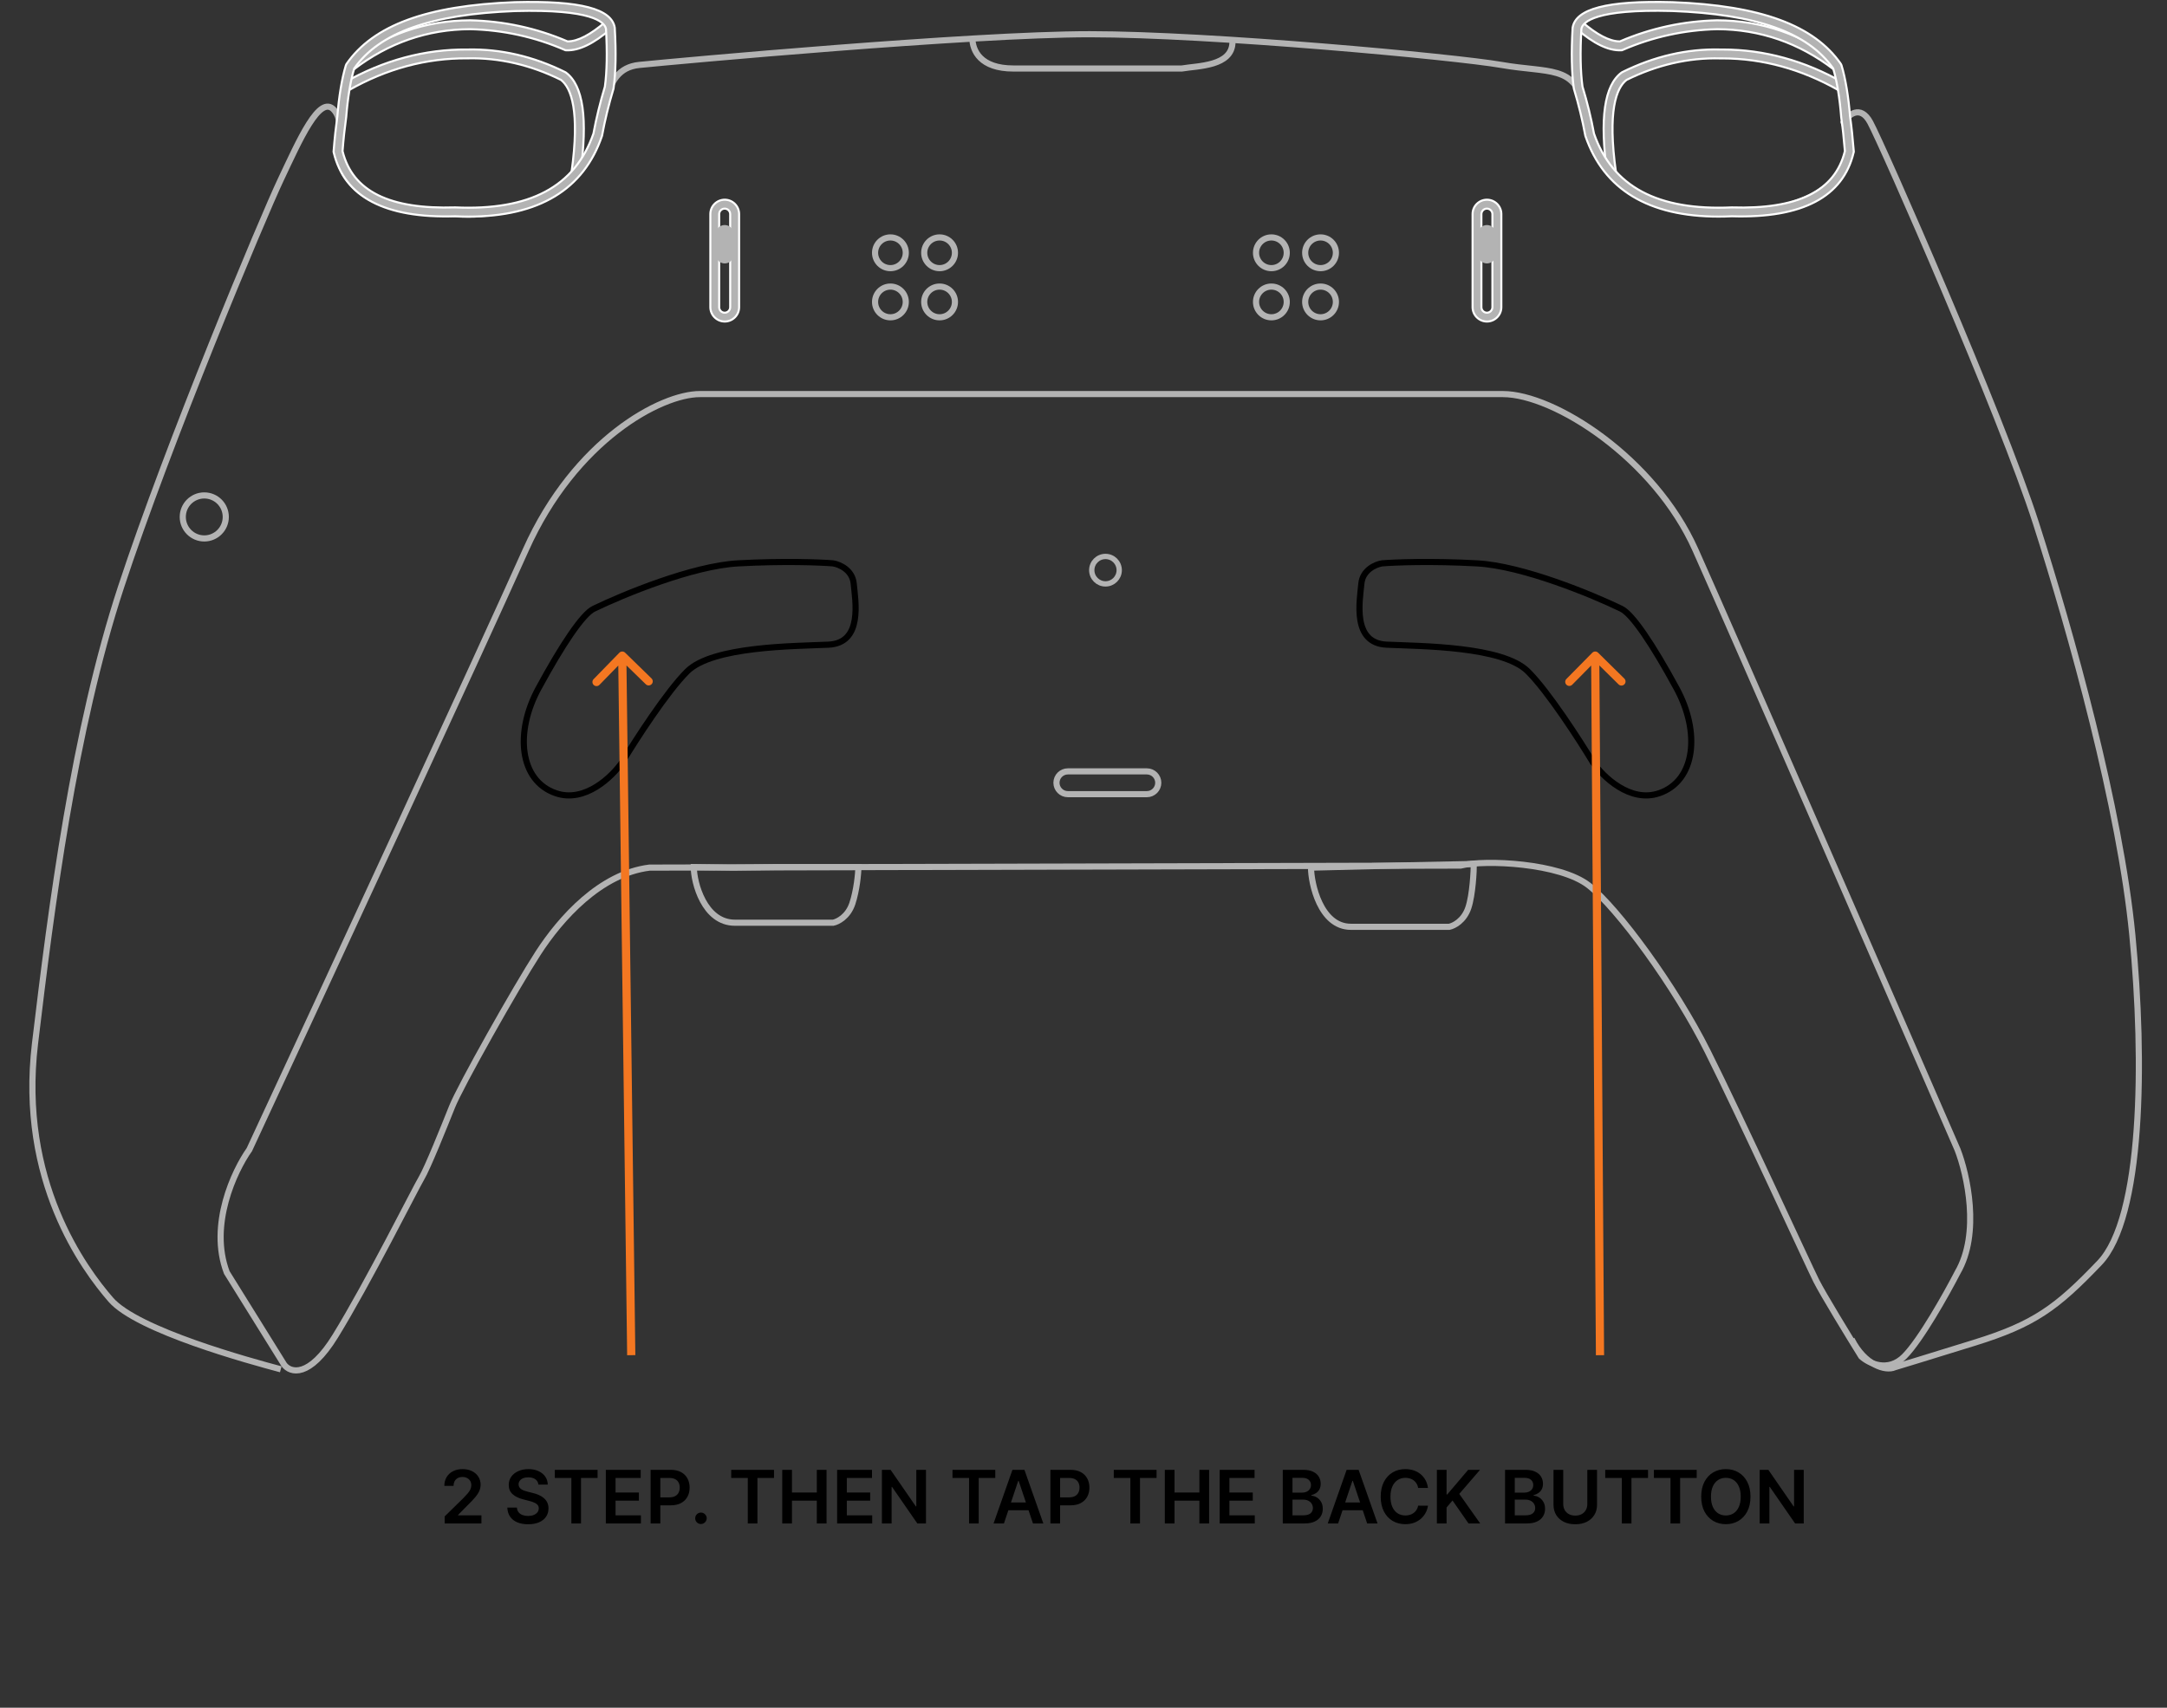 <?xml version="1.0" encoding="UTF-8"?>
<svg width="529" height="417" viewBox="0 0 529 417" fill="none" xmlns="http://www.w3.org/2000/svg">
<rect x="0" y="0" width="529" height="417" fill="#333333" stroke="none"/>
<path d="M179.391 225.309C171.921 225.309 169.366 215.504 169.366 211.725L179.041 211.857L189.541 211.725H209.541C209.541 213.281 209.135 217.439 208.068 220.641C207.001 223.842 204.511 225.087 203.399 225.309H179.391Z" stroke="#B3B3B3" stroke-width="1.5"/>
<path d="M329.773 226.309C322.303 226.309 320.041 215.636 320.041 211.857L340.541 211.357L359.784 210.971C359.784 212.527 359.517 218.44 358.45 221.641C357.383 224.842 354.893 226.087 353.781 226.309H329.773Z" stroke="#B3B3B3" stroke-width="1.5"/>
<path d="M68.541 334.357C61.041 332.357 33.541 324.857 27.041 317.357C20.541 309.857 4.541 288.357 8.541 254.857C12.541 221.357 18.041 178.357 29.541 143.357C41.041 108.357 64.041 53.357 68.541 43.857C73.041 34.357 78.041 22.857 81.541 26.857C85.041 30.857 80.041 37.357 85.041 43.857C89.573 49.748 96.539 51.389 111.541 52.357C127.041 53.357 140.541 44.857 144.541 37.357C148.421 30.081 146.041 16.857 156.041 15.857C166.041 14.857 237.002 8.357 266.041 8.357C295.5 8.357 355.041 13.857 366.541 15.857C378.041 17.857 384.541 15.857 386.541 25.857C388.541 35.857 391.541 47.357 407.541 50.357C423.877 53.42 441.5 52 448.541 42.857C452.981 37.09 450.541 31.19 450.041 29.857C451.207 28.024 454.141 25.457 456.541 29.857C459.541 35.357 488.541 101.357 497.041 127.857C505.541 154.357 517.541 197.357 520.541 228.357C523.541 259.357 523.041 297.357 512.541 308.357C502.041 319.357 496.541 323.357 482.041 327.857C470.441 331.457 464.207 333.357 462.541 333.857C460.374 334.857 455.2 333.4 452 327" stroke="#B3B3B3" stroke-width="1.5"/>
<path d="M237.367 9.226C237.367 12.392 239.367 16.726 247.367 16.726C255.367 16.726 277.834 16.726 288.5 16.726C292.334 16.059 300.867 16.226 300.867 10.226" stroke="#B3B3B3" stroke-width="1.5"/>
<path d="M366.502 52.273V75.001C366.502 76.943 364.921 78.513 362.991 78.513C361.061 78.513 359.479 76.931 359.479 75.001V52.273C359.479 50.331 361.061 48.762 362.991 48.762C364.92 48.762 366.502 50.344 366.502 52.273ZM361.634 75.015C361.634 75.753 362.239 76.358 362.977 76.358C363.716 76.358 364.321 75.753 364.321 75.015V52.286C364.321 51.548 363.716 50.943 362.977 50.943C362.239 50.943 361.634 51.548 361.634 52.286V75.015Z" fill="#B3B3B3" stroke="white" stroke-width="0.5"/>
<path d="M365.065 56.87V62.406C365.065 63.472 364.131 64.326 362.984 64.326C361.837 64.326 360.903 63.459 360.903 62.406V56.87C360.903 55.803 361.837 54.949 362.984 54.949C364.131 54.949 365.065 55.816 365.065 56.87Z" fill="#B3B3B3"/>
<path d="M180.43 52.273V75.001C180.43 76.943 178.849 78.513 176.919 78.513C174.989 78.513 173.407 76.931 173.407 75.001V52.273C173.407 50.331 174.989 48.762 176.919 48.762C178.848 48.762 180.43 50.344 180.43 52.273ZM175.562 75.015C175.562 75.753 176.167 76.358 176.905 76.358C177.644 76.358 178.249 75.753 178.249 75.015V52.286C178.249 51.548 177.644 50.943 176.905 50.943C176.167 50.943 175.562 51.548 175.562 52.286V75.015Z" fill="#B3B3B3" stroke="white" stroke-width="0.5"/>
<path d="M138.488 10.087L138.535 10.107H138.587C141.069 10.107 144.173 8.468 147.805 5.329L149.225 6.965C144.893 10.708 141.282 12.415 138.252 12.275C138.252 12.275 138.252 12.275 138.251 12.275L138.042 12.264L137.857 12.188C130.545 9.015 122.778 7.314 114.757 7.127L114.757 7.127L114.75 7.127C104.357 7.166 94.796 10.482 86.345 16.964L85.012 15.251C93.843 8.463 103.858 4.999 114.776 4.959C123.026 5.145 130.983 6.872 138.488 10.087ZM84.015 20.18C93.651 14.695 103.75 11.989 114.108 12.095V12.095L114.117 12.095C122.193 11.909 130.22 13.764 137.973 17.613L138.154 17.721C140.246 19.28 141.605 22.067 142.194 26.212C142.775 30.31 142.597 35.697 141.655 42.44L139.509 42.137C140.563 34.57 140.537 29.414 139.95 25.909C139.357 22.366 138.187 20.483 136.953 19.517L136.933 19.502L136.91 19.49C129.502 15.833 121.834 14.062 114.122 14.249C104.098 14.17 94.378 16.769 85.099 22.055L84.015 20.18Z" fill="#B3B3B3" stroke="white" stroke-width="0.5"/>
<path d="M178.993 56.87V62.406C178.993 63.472 178.059 64.326 176.912 64.326C175.765 64.326 174.832 63.459 174.832 62.406V56.87C174.832 55.803 175.765 54.949 176.912 54.949C178.059 54.949 178.993 55.816 178.993 56.87Z" fill="#B3B3B3"/>
<path d="M447.654 16.962C439.204 10.468 429.642 7.166 419.21 7.126V7.126L419.203 7.126C411.223 7.314 403.442 9.014 396.13 12.188C396.129 12.188 396.129 12.188 396.128 12.189L395.945 12.264L395.736 12.275C395.736 12.275 395.735 12.275 395.735 12.275C392.679 12.415 389.081 10.708 384.762 6.965L386.182 5.328C389.814 8.467 392.918 10.107 395.401 10.107H395.452L395.499 10.087C402.991 6.872 410.962 5.145 419.172 4.959C430.117 4.986 440.132 8.45 448.964 15.251L447.654 16.962ZM419.936 12.095L419.936 12.095H419.943H419.944H419.945H419.947H419.948H419.949H419.95H419.952H419.953H419.954H419.955H419.957H419.958H419.959H419.96H419.962H419.963H419.964H419.965H419.967H419.968H419.969H419.97H419.972H419.973H419.974H419.975H419.977H419.978H419.979H419.98H419.982H419.983H419.984H419.985H419.986H419.988H419.989H419.99H419.991H419.993H419.994H419.995H419.996H419.998H419.999H420H420.001H420.003H420.004H420.005H420.006H420.008H420.009H420.01H420.011H420.012H420.014H420.015H420.016H420.017H420.019H420.02H420.021H420.022H420.024H420.025H420.026H420.027H420.029H420.03H420.031H420.032H420.033H420.035H420.036H420.037H420.038H420.04H420.041H420.042H420.043H420.045H420.046H420.047H420.048H420.049H420.051H420.052H420.053H420.054H420.056H420.057H420.058H420.059H420.06H420.062H420.063H420.064H420.065H420.067H420.068H420.069H420.07H420.072H420.073H420.074H420.075H420.076H420.078H420.079H420.08H420.081H420.083H420.084H420.085H420.086H420.087H420.089H420.09H420.091H420.092H420.094H420.095H420.096H420.097H420.098H420.1H420.101H420.102H420.103H420.105H420.106H420.107H420.108H420.109H420.111H420.112H420.113H420.114H420.116H420.117H420.118H420.119H420.12H420.122H420.123H420.124H420.125H420.126H420.128H420.129H420.13H420.131H420.133H420.134H420.135H420.136H420.137H420.139H420.14H420.141H420.142H420.144H420.145H420.146H420.147H420.148H420.15H420.151H420.152H420.153H420.154H420.156H420.157H420.158H420.159H420.161H420.162H420.163H420.164H420.165H420.167H420.168H420.169H420.17H420.171H420.173H420.174H420.175H420.176H420.178H420.179H420.18H420.181H420.182H420.184H420.185H420.186H420.187H420.188H420.19H420.191H420.192H420.193H420.195H420.196H420.197H420.198H420.199H420.201H420.202H420.203H420.204H420.205H420.207H420.208H420.209H420.21H420.212H420.213H420.214H420.215H420.216H420.218H420.219H420.22H420.221H420.222H420.224H420.225H420.226H420.227H420.229H420.23H420.231H420.232H420.233H420.235H420.236H420.237H420.238H420.239H420.241H420.242H420.243H420.244H420.245H420.247H420.248H420.249H420.25H420.252H420.253H420.254H420.255H420.256H420.258H420.259H420.26H420.261H420.262H420.264H420.265H420.266H420.267H420.268H420.27H420.271H420.272H420.273H420.275H420.276H420.277H420.278H420.279H420.281H420.282H420.283H420.284H420.285H420.287H420.288H420.289H420.29H420.292H420.293H420.294H420.295H420.296H420.298H420.299H420.3H420.301H420.302H420.304H420.305H420.306H420.307H420.308H420.31H420.311H420.312H420.313H420.315H420.316H420.317H420.318H420.319H420.321H420.322H420.323H420.324H420.325H420.327H420.328H420.329H420.33H420.332H420.333H420.334H420.335H420.336H420.338H420.339H420.34H420.341H420.342H420.344H420.345H420.346H420.347H420.349H420.35H420.351H420.352H420.353H420.355H420.356H420.357H420.358H420.359H420.361H420.362H420.363H420.364H420.366H420.367H420.368H420.369H420.37H420.372H420.373H420.374H420.375H420.377H420.378H420.379H420.38H420.381H420.383H420.384H420.385H420.386H420.387H420.389H420.39H420.391H420.392H420.394H420.395H420.396H420.397H420.398H420.4H420.401H420.402H420.403H420.405H420.406H420.407H420.408H420.409H420.411H420.412H420.413H420.414H420.416H420.417H420.418H420.419H420.42H420.422H420.423H420.424H420.425H420.427H420.428H420.429H420.43H420.431H420.433H420.434H420.435H420.436H420.438H420.439H420.44H420.441H420.442H420.444H420.445H420.446H420.447H420.449H420.45H420.451H420.452H420.453H420.455H420.456H420.457H420.458H420.46H420.461H420.462H420.463H420.465H420.466H420.467H420.468H420.469H420.471H420.472H420.473H420.474H420.476H420.477H420.478H420.479H420.481H420.482H420.483H420.484H420.485H420.487H420.488H420.489H420.49H420.492H420.493H420.494H420.495H420.497H420.498H420.499H420.5H420.501H420.503H420.504H420.505H420.506H420.508H420.509H420.51H420.511H420.513H420.514H420.515H420.516H420.518H420.519H420.52H420.521H420.523H420.524H420.525H420.526H420.527H420.529H420.53H420.531H420.532H420.534H420.535H420.536H420.537H420.539H420.54H420.541H420.542H420.544H420.545H420.546H420.547H420.549H420.55H420.551H420.552H420.554H420.555H420.556H420.557H420.559H420.56H420.561H420.562H420.564H420.565H420.566H420.567H420.569H420.57C430.649 12.095 440.549 14.814 449.985 20.193L448.902 22.068C439.808 16.888 430.25 14.262 420.517 14.262H420.515H420.514H420.513H420.512H420.511H420.509H420.508H420.507H420.506H420.505H420.504H420.502H420.501H420.5H420.499H420.498H420.497H420.495H420.494H420.493H420.492H420.491H420.49H420.488H420.487H420.486H420.485H420.484H420.483H420.481H420.48H420.479H420.478H420.477H420.475H420.474H420.473H420.472H420.471H420.47H420.468H420.467H420.466H420.465H420.464H420.463H420.461H420.46H420.459H420.458H420.457H420.456H420.454H420.453H420.452H420.451H420.45H420.449H420.447H420.446H420.445H420.444H420.443H420.441H420.44H420.439H420.438H420.437H420.436H420.434H420.433H420.432H420.431H420.43H420.429H420.427H420.426H420.425H420.424H420.423H420.422H420.42H420.419H420.418H420.417H420.416H420.415H420.413H420.412H420.411H420.41H420.409H420.407H420.406H420.405H420.404H420.403H420.402H420.4H420.399H420.398H420.397H420.396H420.395H420.393H420.392H420.391H420.39H420.389H420.388H420.386H420.385H420.384H420.383H420.382H420.381H420.379H420.378H420.377H420.376H420.375H420.373H420.372H420.371H420.37H420.369H420.368H420.366H420.365H420.364H420.363H420.362H420.361H420.359H420.358H420.357H420.356H420.355H420.354H420.352H420.351H420.35H420.349H420.348H420.347H420.345H420.344H420.343H420.342H420.341H420.339H420.338H420.337H420.336H420.335H420.334H420.332H420.331H420.33H420.329H420.328H420.327H420.325H420.324H420.323H420.322H420.321H420.32H420.318H420.317H420.316H420.315H420.314H420.313H420.311H420.31H420.309H420.308H420.307H420.306H420.304H420.303H420.302H420.301H420.3H420.298H420.297H420.296H420.295H420.294H420.293H420.291H420.29H420.289H420.288H420.287H420.286H420.284H420.283H420.282H420.281H420.28H420.279H420.277H420.276H420.275H420.274H420.273H420.272H420.27H420.269H420.268H420.267H420.266H420.264H420.263H420.262H420.261H420.26H420.259H420.257H420.256H420.255H420.254H420.253H420.252H420.25H420.249H420.248H420.247H420.246H420.245H420.243H420.242H420.241H420.24H420.239H420.238H420.236H420.235H420.234H420.233H420.232H420.23H420.229H420.228H420.227H420.226H420.225H420.223H420.222H420.221H420.22H420.219H420.218H420.216H420.215H420.214H420.213H420.212H420.211H420.209H420.208H420.207H420.206H420.205H420.204H420.202H420.201H420.2H420.199H420.198H420.196H420.195H420.194H420.193H420.192H420.191H420.189H420.188H420.187H420.186H420.185H420.184H420.182H420.181H420.18H420.179H420.178H420.177H420.175H420.174H420.173H420.172H420.171H420.17H420.168H420.167H420.166H420.165H420.164H420.162H420.161H420.16H420.159H420.158H420.157H420.155H420.154H420.153H420.152H420.151H420.15H420.148H420.147H420.146H420.145H420.144H420.143H420.141H420.14H420.139H420.138H420.137H420.136H420.134H420.133H420.132H420.131H420.13H420.128H420.127H420.126H420.125H420.124H420.123H420.121H420.12H420.119H420.118H420.117H420.116H420.114H420.113H420.112H420.111H420.11H420.109H420.107H420.106H420.105H420.104H420.103H420.102H420.1H420.099H420.098H420.097H420.096H420.094H420.093H420.092H420.091H420.09H420.089H420.087H420.086H420.085H420.084H420.083H420.082H420.08H420.079H420.078H420.077H420.076H420.075H420.073H420.072H420.071H420.07H420.069H420.068H420.066H420.065H420.064H420.063H420.062H420.06H420.059H420.058H420.057H420.056H420.055H420.053H420.052H420.051H420.05H420.049H420.048H420.046H420.045H420.044H420.043H420.042H420.041H420.039H420.038H420.037H420.036H420.035H420.034H420.032H420.031H420.03H420.029H420.028H420.026H420.025H420.024H420.023H420.022H420.021H420.019H420.018H420.017H420.016H420.015H420.014H420.012H420.011H420.01H420.009H420.008H420.007H420.005H420.004H420.003H420.002H420.001H420H419.998H419.997H419.996H419.995H419.994H419.992H419.991H419.99H419.989H419.988H419.987H419.985H419.984H419.983H419.982H419.981H419.98H419.978H419.977H419.976H419.975H419.974H419.973H419.971H419.97H419.969H419.968H419.967H419.966H419.964H419.963H419.962H419.961H419.96H419.958H419.957H419.956H419.955H419.954H419.953H419.951H419.95H419.949H419.948H419.947H419.946H419.944H419.943H419.942H419.941H419.94H419.939H419.937H419.936H419.935H419.934H419.933H419.932H419.93H419.929H419.928H419.927H419.926H419.924H419.923H419.922H419.921H419.92H419.92C412.167 14.062 404.499 15.846 397.091 19.503L397.067 19.515L397.047 19.531C395.813 20.497 394.64 22.379 394.045 25.922C393.457 29.427 393.431 34.582 394.491 42.149L392.346 42.441C391.404 35.698 391.225 30.31 391.807 26.212C392.395 22.067 393.755 19.28 395.847 17.721L396.028 17.613C403.794 13.764 411.834 11.882 419.936 12.095Z" fill="#B3B3B3" stroke="white" stroke-width="0.5"/>
<path d="M111.135 52.81L111.125 52.809L111.115 52.81C102.555 53.083 95.784 51.897 90.837 49.294C85.901 46.696 82.766 42.681 81.476 37.249L81.476 37.249L81.474 37.243L81.431 37.082L81.442 36.913C81.442 36.913 81.442 36.912 81.442 36.911C81.681 33.836 82.001 30.96 82.361 28.338L82.362 28.331L82.362 28.323C82.721 23.634 83.477 19.099 84.428 15.962L84.585 15.624C91.119 6.176 104.145 1.343 125.71 0.53C133.7 0.324 139.619 0.728 143.636 1.774C147.657 2.822 149.678 4.485 150.063 6.728L150.075 6.861C150.421 12.822 150.314 17.762 149.784 21.54L149.748 21.721C148.588 25.55 147.667 29.367 146.986 33.064L146.937 33.246C144.7 39.774 140.852 44.677 135.43 47.952C130.001 51.231 122.977 52.89 114.378 52.89C113.328 52.89 112.239 52.863 111.135 52.81ZM144.865 32.627L144.871 32.61L144.875 32.591C145.567 28.866 146.498 25.033 147.656 21.187L147.662 21.168L147.664 21.149C148.161 17.525 148.254 12.786 147.933 7.069L147.932 7.05L147.928 7.031C147.746 6.169 146.852 4.968 143.733 4.045C140.608 3.121 135.181 2.451 125.789 2.698L125.786 2.698C105.247 3.472 92.692 7.902 86.484 16.702L86.46 16.736L86.448 16.776C85.561 19.771 84.866 24.042 84.518 28.557C84.158 31.148 83.851 33.911 83.624 36.861L83.621 36.901L83.631 36.941C84.843 41.815 87.709 45.379 92.292 47.652C96.861 49.918 103.124 50.895 111.135 50.642C120.206 51.049 127.512 49.793 133.117 46.806C138.732 43.815 142.619 39.097 144.865 32.627Z" fill="#B3B3B3" stroke="white" stroke-width="0.5"/>
<path d="M451.625 28.404L451.626 28.412L451.627 28.42C451.986 30.947 452.292 33.835 452.532 36.898C452.532 36.899 452.532 36.9 452.532 36.9L452.543 37.069L452.5 37.23L452.5 37.23L452.498 37.236C451.208 42.668 448.077 46.683 443.13 49.282C438.173 51.887 431.379 53.076 422.765 52.81L422.755 52.81L422.745 52.81C421.655 52.864 420.579 52.89 419.529 52.89C410.97 52.89 403.966 51.232 398.546 47.953C393.132 44.678 389.281 39.774 387.037 33.247L386.988 33.065C386.307 29.367 385.386 25.551 384.226 21.721L384.19 21.54C383.66 17.763 383.553 12.823 383.899 6.862L383.911 6.729C384.296 4.485 386.317 2.819 390.337 1.77C394.351 0.722 400.268 0.317 408.251 0.531C429.829 1.343 442.841 6.176 449.389 15.624L449.546 15.963C450.497 19.1 451.253 23.634 451.625 28.404ZM389.112 32.591L389.116 32.61L389.122 32.628C391.368 39.097 395.252 43.815 400.853 46.807C406.445 49.794 413.727 51.049 422.759 50.643C430.783 50.896 437.073 49.915 441.663 47.647C446.268 45.373 449.151 41.809 450.357 36.941L450.366 36.901L450.363 36.861C450.123 33.913 449.829 31.149 449.469 28.637C449.121 24.041 448.412 19.758 447.526 16.762L447.514 16.723L447.491 16.689C441.282 7.876 428.74 3.459 408.175 2.685L408.172 2.685C398.786 2.431 393.363 3.101 390.239 4.028C387.121 4.952 386.228 6.156 386.046 7.018L386.042 7.037L386.041 7.056C385.72 12.773 385.813 17.512 386.31 21.136L386.312 21.155L386.318 21.174C387.489 25.034 388.434 28.88 389.112 32.591Z" fill="#B3B3B3" stroke="white" stroke-width="0.5"/>
<path d="M366.867 96.226L170.867 96.226C161.367 96.225 140.367 107.426 128.367 134.226C116.367 161.026 78.367 243.059 60.867 280.726C57.2 285.892 50.967 299.126 55.367 310.726L69.367 333.226C70.867 335.226 75.467 336.626 81.867 326.226C89.867 313.226 101.367 290.226 102.867 287.726C104.367 285.226 108.367 275.226 110.367 270.226C112.367 265.226 125.867 241.226 131.367 232.726C136.867 224.226 146.541 213.357 158.541 211.857L356.541 211.357C362.541 209.857 380.867 210.726 387.867 216.226C394.867 221.726 408.867 240.726 416.867 256.726C424.867 272.726 441.367 308.726 443.367 312.726C444.967 315.926 451.367 326.392 454.367 331.226C456.2 332.892 460.867 335.226 464.867 331.226C468.867 327.226 475.2 315.892 477.867 310.726C483.467 301.126 480.2 286.726 477.867 280.726C460.7 241.226 423.867 156.626 413.867 134.226C403.867 111.826 379.367 96.226 366.867 96.226Z" stroke="#B3B3B3" stroke-width="1.5"/>
<path fill-rule="evenodd" clip-rule="evenodd" d="M260.68 188.357H279.971C281.501 188.357 282.752 189.609 282.752 191.139C282.752 192.668 281.501 193.92 279.971 193.92H260.68C259.15 193.92 257.899 192.668 257.899 191.139C257.899 189.609 259.15 188.357 260.68 188.357Z" stroke="#B3B3B3" stroke-width="1.5" stroke-miterlimit="22.926"/>
<path d="M314.117 61.726C314.117 63.797 312.438 65.476 310.367 65.476C308.296 65.476 306.617 63.797 306.617 61.726C306.617 59.654 308.296 57.976 310.367 57.976C312.438 57.976 314.117 59.654 314.117 61.726ZM326.117 61.726C326.117 63.797 324.438 65.476 322.367 65.476C320.296 65.476 318.617 63.797 318.617 61.726C318.617 59.654 320.296 57.976 322.367 57.976C324.438 57.976 326.117 59.654 326.117 61.726ZM314.117 73.726C314.117 75.797 312.438 77.476 310.367 77.476C308.296 77.476 306.617 75.797 306.617 73.726C306.617 71.654 308.296 69.976 310.367 69.976C312.438 69.976 314.117 71.654 314.117 73.726ZM326.117 73.726C326.117 75.797 324.438 77.476 322.367 77.476C320.296 77.476 318.617 75.797 318.617 73.726C318.617 71.654 320.296 69.976 322.367 69.976C324.438 69.976 326.117 71.654 326.117 73.726Z" stroke="#B3B3B3" stroke-width="1.5"/>
<path d="M221.117 61.726C221.117 63.797 219.438 65.476 217.367 65.476C215.296 65.476 213.617 63.797 213.617 61.726C213.617 59.654 215.296 57.976 217.367 57.976C219.438 57.976 221.117 59.654 221.117 61.726ZM233.117 61.726C233.117 63.797 231.438 65.476 229.367 65.476C227.296 65.476 225.617 63.797 225.617 61.726C225.617 59.654 227.296 57.976 229.367 57.976C231.438 57.976 233.117 59.654 233.117 61.726ZM221.117 73.726C221.117 75.797 219.438 77.476 217.367 77.476C215.296 77.476 213.617 75.797 213.617 73.726C213.617 71.654 215.296 69.976 217.367 69.976C219.438 69.976 221.117 71.654 221.117 73.726ZM233.117 73.726C233.117 75.797 231.438 77.476 229.367 77.476C227.296 77.476 225.617 75.797 225.617 73.726C225.617 71.654 227.296 69.976 229.367 69.976C231.438 69.976 233.117 71.654 233.117 73.726Z" stroke="#B3B3B3" stroke-width="1.5"/>
<path d="M180.172 137.563C169.033 138.174 152.067 145.199 144.976 148.636C142.268 149.9 137.24 157.418 131.439 168.109C125.637 178.799 126.798 190.636 135.693 193.69C142.81 196.134 149.488 189.618 151.938 186.054C155.161 180.709 162.845 168.796 167.795 163.908C173.984 157.799 193.709 157.799 202.218 157.418C210.727 157.036 208.793 146.727 208.406 142.527C208.097 139.167 204.925 137.817 203.378 137.563C200.284 137.308 191.311 136.952 180.172 137.563Z" stroke="black" stroke-width="1.5"/>
<path d="M360.562 137.563C371.701 138.174 388.667 145.199 395.758 148.636C398.465 149.9 403.493 157.418 409.295 168.109C415.097 178.799 413.936 190.636 405.04 193.69C397.924 196.134 391.246 189.618 388.796 186.054C385.573 180.709 377.889 168.796 372.938 163.908C366.75 157.799 347.025 157.799 338.516 157.418C330.007 157.036 331.941 146.727 332.327 142.527C332.637 139.167 335.808 137.817 337.355 137.563C340.45 137.308 349.423 136.952 360.562 137.563Z" stroke="black" stroke-width="1.5"/>
<circle cx="49.867" cy="126.226" r="5.25" stroke="#B3B3B3" stroke-width="1.5"/>
<circle cx="269.867" cy="139.226" r="3.35" stroke="#B3B3B3" stroke-width="1.3"/>
<path d="M152.601 159.373C152.206 158.988 151.573 158.996 151.187 159.391L144.905 165.837C144.52 166.232 144.528 166.865 144.924 167.251C145.319 167.636 145.952 167.628 146.338 167.232L151.921 161.503L157.651 167.087C158.046 167.473 158.679 167.465 159.065 167.069C159.45 166.674 159.442 166.04 159.046 165.655L152.601 159.373ZM155.097 330.899L152.903 160.077L150.903 160.102L153.097 330.924L155.097 330.899Z" fill="#F47721"/>
<path d="M390.117 159.373C389.724 158.985 389.091 158.989 388.703 159.382L382.383 165.79C381.995 166.183 381.999 166.816 382.392 167.204C382.786 167.592 383.419 167.587 383.807 167.194L389.425 161.499L395.12 167.117C395.513 167.504 396.146 167.5 396.534 167.107C396.922 166.714 396.918 166.081 396.525 165.693L390.117 159.373ZM391.586 330.91L390.415 160.078L388.415 160.091L389.586 330.924L391.586 330.91Z" fill="#F47721"/>
<path d="M108.548 372V370.287L113.093 365.832C113.528 365.393 113.89 365.003 114.18 364.662C114.469 364.321 114.687 363.991 114.831 363.671C114.976 363.352 115.049 363.011 115.049 362.648C115.049 362.235 114.955 361.881 114.768 361.587C114.58 361.289 114.322 361.059 113.994 360.897C113.666 360.735 113.293 360.654 112.876 360.654C112.445 360.654 112.068 360.744 111.744 360.923C111.42 361.097 111.169 361.347 110.99 361.67C110.815 361.994 110.728 362.38 110.728 362.827H108.471C108.471 361.996 108.661 361.274 109.04 360.661C109.42 360.047 109.942 359.572 110.606 359.235C111.275 358.898 112.042 358.73 112.907 358.73C113.785 358.73 114.557 358.894 115.221 359.222C115.886 359.55 116.402 360 116.768 360.571C117.139 361.142 117.324 361.794 117.324 362.527C117.324 363.017 117.231 363.499 117.043 363.972C116.856 364.445 116.525 364.969 116.052 365.544C115.584 366.119 114.925 366.816 114.077 367.634L111.821 369.929V370.018H117.523V372H108.548ZM131.435 362.508C131.375 361.95 131.124 361.515 130.681 361.204C130.242 360.893 129.671 360.737 128.968 360.737C128.473 360.737 128.049 360.812 127.695 360.961C127.342 361.11 127.071 361.312 126.884 361.568C126.696 361.824 126.6 362.116 126.596 362.444C126.596 362.717 126.658 362.953 126.781 363.153C126.909 363.354 127.082 363.524 127.299 363.665C127.517 363.801 127.757 363.916 128.021 364.01C128.286 364.104 128.552 364.183 128.82 364.246L130.048 364.553C130.542 364.668 131.017 364.824 131.473 365.02C131.933 365.216 132.345 365.463 132.707 365.761C133.073 366.06 133.363 366.42 133.576 366.842C133.789 367.263 133.896 367.758 133.896 368.325C133.896 369.092 133.7 369.767 133.308 370.351C132.916 370.93 132.349 371.384 131.607 371.712C130.87 372.036 129.977 372.198 128.929 372.198C127.911 372.198 127.026 372.04 126.276 371.725C125.531 371.41 124.947 370.95 124.525 370.344C124.107 369.739 123.882 369.002 123.847 368.133H126.181C126.215 368.589 126.355 368.968 126.602 369.271C126.85 369.573 127.171 369.799 127.568 369.948C127.968 370.097 128.416 370.172 128.91 370.172C129.426 370.172 129.877 370.095 130.265 369.942C130.657 369.784 130.964 369.567 131.186 369.29C131.407 369.009 131.52 368.68 131.524 368.305C131.52 367.964 131.42 367.683 131.224 367.462C131.028 367.236 130.753 367.048 130.399 366.899C130.05 366.746 129.641 366.609 129.172 366.49L127.683 366.107C126.605 365.83 125.752 365.41 125.126 364.847C124.504 364.281 124.193 363.528 124.193 362.591C124.193 361.82 124.401 361.144 124.819 360.565C125.241 359.985 125.814 359.536 126.539 359.216C127.263 358.892 128.083 358.73 128.999 358.73C129.928 358.73 130.742 358.892 131.441 359.216C132.144 359.536 132.696 359.981 133.097 360.552C133.497 361.119 133.704 361.771 133.717 362.508H131.435ZM135.435 360.897V358.909H145.879V360.897H141.833V372H139.481V360.897H135.435ZM147.893 372V358.909H156.407V360.897H150.264V364.451H155.966V366.439H150.264V370.012H156.458V372H147.893ZM158.826 372V358.909H163.735C164.741 358.909 165.585 359.097 166.267 359.472C166.953 359.847 167.471 360.362 167.82 361.018C168.174 361.67 168.35 362.412 168.35 363.243C168.35 364.082 168.174 364.828 167.82 365.48C167.466 366.132 166.944 366.646 166.254 367.021C165.564 367.391 164.713 367.577 163.703 367.577H160.45V365.627H163.384C163.972 365.627 164.453 365.525 164.828 365.32C165.203 365.116 165.48 364.835 165.659 364.477C165.843 364.119 165.934 363.707 165.934 363.243C165.934 362.778 165.843 362.369 165.659 362.016C165.48 361.662 165.201 361.387 164.822 361.191C164.447 360.991 163.963 360.891 163.371 360.891H161.198V372H158.826ZM171.118 372.141C170.73 372.141 170.398 372.004 170.121 371.732C169.844 371.459 169.708 371.126 169.712 370.734C169.708 370.351 169.844 370.023 170.121 369.75C170.398 369.477 170.73 369.341 171.118 369.341C171.493 369.341 171.819 369.477 172.096 369.75C172.377 370.023 172.52 370.351 172.525 370.734C172.52 370.994 172.452 371.231 172.32 371.444C172.192 371.657 172.022 371.827 171.809 371.955C171.6 372.079 171.37 372.141 171.118 372.141ZM178.501 360.897V358.909H188.946V360.897H184.9V372H182.547V360.897H178.501ZM190.959 372V358.909H193.331V364.451H199.397V358.909H201.775V372H199.397V366.439H193.331V372H190.959ZM204.354 372V358.909H212.868V360.897H206.725V364.451H212.427V366.439H206.725V370.012H212.919V372H204.354ZM226.045 358.909V372H223.936L217.767 363.083H217.659V372H215.287V358.909H217.409L223.571 367.832H223.686V358.909H226.045ZM232.519 360.897V358.909H242.963V360.897H238.917V372H236.565V360.897H232.519ZM245.076 372H242.545L247.153 358.909H250.081L254.696 372H252.165L248.668 361.594H248.566L245.076 372ZM245.159 366.867H252.062V368.772H245.159V366.867ZM256.42 372V358.909H261.329C262.335 358.909 263.179 359.097 263.86 359.472C264.547 359.847 265.064 360.362 265.414 361.018C265.767 361.67 265.944 362.412 265.944 363.243C265.944 364.082 265.767 364.828 265.414 365.48C265.06 366.132 264.538 366.646 263.848 367.021C263.157 367.391 262.307 367.577 261.297 367.577H258.044V365.627H260.978C261.566 365.627 262.047 365.525 262.422 365.32C262.797 365.116 263.074 364.835 263.253 364.477C263.436 364.119 263.528 363.707 263.528 363.243C263.528 362.778 263.436 362.369 263.253 362.016C263.074 361.662 262.795 361.387 262.416 361.191C262.041 360.991 261.557 360.891 260.965 360.891H258.792V372H256.42ZM271.894 360.897V358.909H282.338V360.897H278.292V372H275.94V360.897H271.894ZM284.352 372V358.909H286.723V364.451H292.789V358.909H295.167V372H292.789V366.439H286.723V372H284.352ZM297.746 372V358.909H306.26V360.897H300.118V364.451H305.819V366.439H300.118V370.012H306.312V372H297.746ZM313.145 372V358.909H318.156C319.102 358.909 319.888 359.058 320.515 359.357C321.145 359.651 321.616 360.053 321.927 360.565C322.243 361.076 322.4 361.656 322.4 362.303C322.4 362.836 322.298 363.292 322.094 363.671C321.889 364.046 321.614 364.351 321.269 364.585C320.924 364.82 320.538 364.988 320.112 365.09V365.218C320.577 365.244 321.022 365.386 321.448 365.646C321.878 365.902 322.23 366.264 322.503 366.733C322.775 367.202 322.912 367.768 322.912 368.433C322.912 369.111 322.748 369.72 322.42 370.261C322.091 370.798 321.597 371.222 320.937 371.533C320.276 371.844 319.445 372 318.444 372H313.145ZM315.516 370.018H318.067C318.927 370.018 319.547 369.854 319.927 369.526C320.31 369.194 320.502 368.768 320.502 368.248C320.502 367.86 320.406 367.511 320.214 367.2C320.023 366.884 319.75 366.637 319.396 366.458C319.042 366.275 318.621 366.183 318.131 366.183H315.516V370.018ZM315.516 364.477H317.862C318.271 364.477 318.64 364.402 318.968 364.253C319.296 364.099 319.554 363.884 319.741 363.607C319.933 363.326 320.029 362.994 320.029 362.61C320.029 362.103 319.85 361.685 319.492 361.357C319.138 361.029 318.612 360.865 317.913 360.865H315.516V364.477ZM326.656 372H324.125L328.733 358.909H331.661L336.276 372H333.745L330.248 361.594H330.146L326.656 372ZM326.739 366.867H333.642V368.772H326.739V366.867ZM348.59 363.326H346.2C346.131 362.934 346.006 362.587 345.822 362.284C345.639 361.977 345.411 361.717 345.138 361.504C344.866 361.291 344.555 361.131 344.205 361.025C343.86 360.914 343.487 360.859 343.087 360.859C342.375 360.859 341.744 361.038 341.195 361.396C340.645 361.749 340.214 362.269 339.903 362.955C339.592 363.637 339.437 364.47 339.437 365.455C339.437 366.456 339.592 367.3 339.903 367.986C340.219 368.668 340.649 369.183 341.195 369.533C341.744 369.878 342.373 370.05 343.08 370.05C343.472 370.05 343.839 369.999 344.18 369.897C344.525 369.79 344.834 369.635 345.107 369.43C345.384 369.226 345.616 368.974 345.803 368.676C345.995 368.378 346.127 368.037 346.2 367.653L348.59 367.666C348.501 368.288 348.307 368.872 348.009 369.418C347.714 369.963 347.329 370.445 346.852 370.862C346.374 371.276 345.816 371.599 345.177 371.834C344.538 372.064 343.828 372.179 343.048 372.179C341.898 372.179 340.871 371.913 339.967 371.38C339.064 370.847 338.352 370.078 337.832 369.072C337.313 368.067 337.053 366.861 337.053 365.455C337.053 364.044 337.315 362.838 337.839 361.837C338.363 360.831 339.077 360.062 339.98 359.529C340.884 358.996 341.906 358.73 343.048 358.73C343.777 358.73 344.455 358.832 345.081 359.037C345.707 359.241 346.266 359.542 346.756 359.938C347.246 360.33 347.648 360.812 347.964 361.383C348.283 361.95 348.492 362.597 348.59 363.326ZM350.762 372V358.909H353.133V364.924H353.293L358.4 358.909H361.296L356.233 364.783L361.341 372H358.49L354.584 366.388L353.133 368.101V372H350.762ZM367.408 372V358.909H372.42C373.366 358.909 374.152 359.058 374.778 359.357C375.409 359.651 375.88 360.053 376.191 360.565C376.506 361.076 376.664 361.656 376.664 362.303C376.664 362.836 376.562 363.292 376.357 363.671C376.153 364.046 375.878 364.351 375.533 364.585C375.188 364.82 374.802 364.988 374.376 365.09V365.218C374.84 365.244 375.286 365.386 375.712 365.646C376.142 365.902 376.494 366.264 376.766 366.733C377.039 367.202 377.175 367.768 377.175 368.433C377.175 369.111 377.011 369.72 376.683 370.261C376.355 370.798 375.861 371.222 375.2 371.533C374.54 371.844 373.709 372 372.707 372H367.408ZM369.78 370.018H372.33C373.191 370.018 373.811 369.854 374.19 369.526C374.574 369.194 374.766 368.768 374.766 368.248C374.766 367.86 374.67 367.511 374.478 367.2C374.286 366.884 374.013 366.637 373.66 366.458C373.306 366.275 372.884 366.183 372.394 366.183H369.78V370.018ZM369.78 364.477H372.126C372.535 364.477 372.903 364.402 373.232 364.253C373.56 364.099 373.817 363.884 374.005 363.607C374.197 363.326 374.293 362.994 374.293 362.61C374.293 362.103 374.114 361.685 373.756 361.357C373.402 361.029 372.876 360.865 372.177 360.865H369.78V364.477ZM387.491 358.909H389.862V367.462C389.862 368.399 389.64 369.224 389.197 369.935C388.758 370.647 388.14 371.203 387.344 371.604C386.547 372 385.616 372.198 384.55 372.198C383.481 372.198 382.547 372 381.751 371.604C380.954 371.203 380.336 370.647 379.897 369.935C379.458 369.224 379.238 368.399 379.238 367.462V358.909H381.61V367.263C381.61 367.809 381.729 368.295 381.968 368.721C382.211 369.147 382.552 369.482 382.991 369.724C383.43 369.963 383.949 370.082 384.55 370.082C385.151 370.082 385.671 369.963 386.11 369.724C386.553 369.482 386.894 369.147 387.133 368.721C387.371 368.295 387.491 367.809 387.491 367.263V358.909ZM391.864 360.897V358.909H402.309V360.897H398.263V372H395.911V360.897H391.864ZM403.747 360.897V358.909H414.192V360.897H410.146V372H407.793V360.897H403.747ZM427.323 365.455C427.323 366.865 427.058 368.073 426.53 369.079C426.006 370.08 425.29 370.847 424.382 371.38C423.479 371.913 422.454 372.179 421.308 372.179C420.161 372.179 419.134 371.913 418.227 371.38C417.323 370.843 416.607 370.074 416.079 369.072C415.555 368.067 415.293 366.861 415.293 365.455C415.293 364.044 415.555 362.838 416.079 361.837C416.607 360.831 417.323 360.062 418.227 359.529C419.134 358.996 420.161 358.73 421.308 358.73C422.454 358.73 423.479 358.996 424.382 359.529C425.29 360.062 426.006 360.831 426.53 361.837C427.058 362.838 427.323 364.044 427.323 365.455ZM424.938 365.455C424.938 364.462 424.783 363.624 424.472 362.942C424.165 362.256 423.739 361.739 423.193 361.389C422.648 361.036 422.019 360.859 421.308 360.859C420.596 360.859 419.968 361.036 419.422 361.389C418.877 361.739 418.448 362.256 418.137 362.942C417.83 363.624 417.677 364.462 417.677 365.455C417.677 366.447 417.83 367.287 418.137 367.973C418.448 368.655 418.877 369.173 419.422 369.526C419.968 369.876 420.596 370.05 421.308 370.05C422.019 370.05 422.648 369.876 423.193 369.526C423.739 369.173 424.165 368.655 424.472 367.973C424.783 367.287 424.938 366.447 424.938 365.455ZM440.322 358.909V372H438.213L432.045 363.083H431.936V372H429.565V358.909H431.687L437.849 367.832H437.964V358.909H440.322Z" fill="black"/>
</svg>
